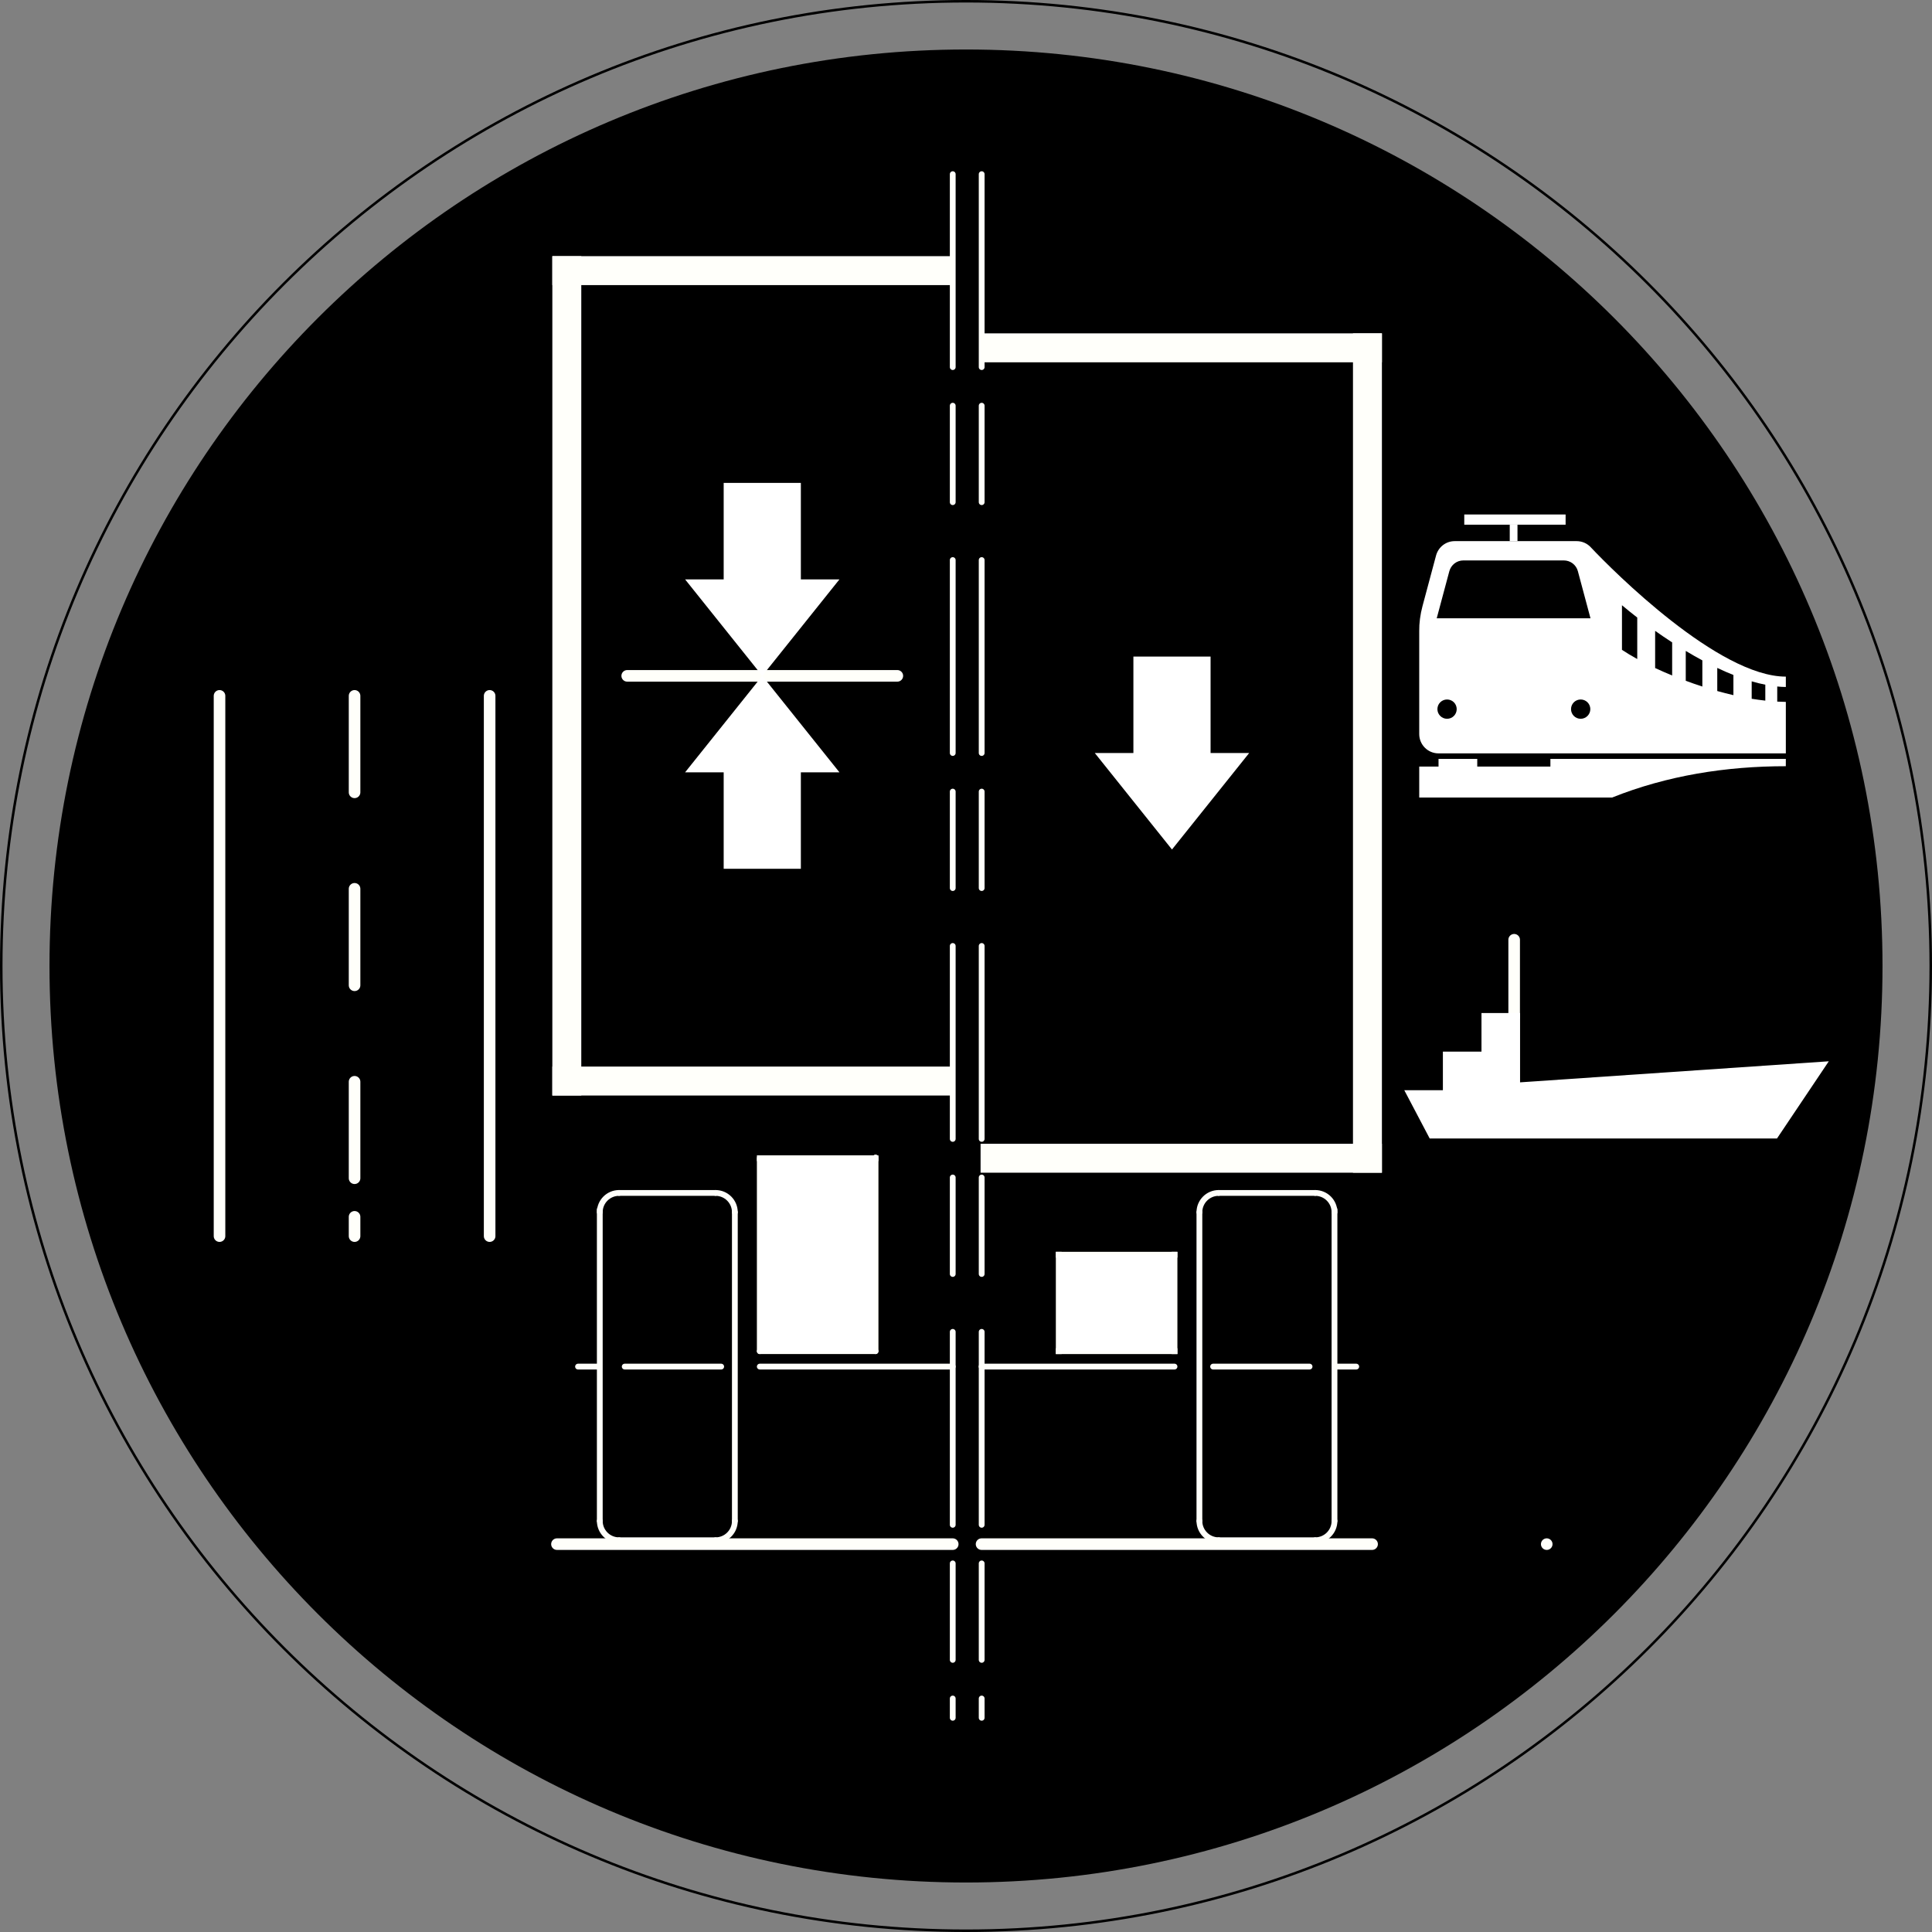 <?xml version="1.0" encoding="iso-8859-1"?>
<!DOCTYPE svg PUBLIC "-//W3C//DTD SVG 1.1//EN" "http://www.w3.org/Graphics/SVG/1.1/DTD/svg11.dtd">
<!-- Generator: Arbortext IsoDraw 7.0 -->
<svg id="Standardebene" width="100%" height="100%" viewBox="0 0 100.129 100.129"
 xmlns="http://www.w3.org/2000/svg" xmlns:xlink="http://www.w3.org/1999/xlink"
 fill-rule="evenodd" clip-rule="evenodd" stroke="#000000" stroke-linecap="round" fill="none" xml:space="preserve">
 <rect x="0" y="0" width="100.129" height="100.129" fill="#808080" stroke="none"/>
 <g>
  <path stroke="none" fill="#000000" d="M97.564 50.064C97.564 23.832 76.298 2.565 50.064 2.565 23.832 2.565 2.565 23.832 2.565 50.064 2.565 76.298 23.832 97.564 50.064 97.564 76.298 97.564 97.564 76.298 97.564 50.064 97.564 50.064 97.564 50.064 97.564 50.064L97.564 50.064z"/>
  <g>
   <path stroke-width="0.13" d="M100.064 50.064C100.064 22.451 77.679 0.065 50.064 0.065C22.451 0.065 0.065 22.451 0.065 50.064C0.065 77.679 22.451 100.064 50.064 100.064C77.679 100.064 100.064 77.679 100.064 50.064"/>
  </g>
  <line stroke="#FFFFFA" stroke-width="1.5" stroke-linecap="square" x1="29.376" y1="14.026" x2="29.376" y2="56.027"/>
  <line stroke="#FFFFFA" stroke-width="0.3" stroke-dasharray="10 2 5 3" x1="49.377" y1="9.026" x2="49.377" y2="88.028"/>
  <line stroke="#FFFFFA" stroke-width="0.3" x1="49.377" y1="88.028" x2="49.377" y2="89.028"/>
  <line stroke="#FFFFFA" stroke-width="0.6" x1="49.377" y1="80.027" x2="28.865" y2="80.027"/>
  <line stroke="#FFFFFA" stroke-width="0.3" stroke-dasharray="10 2 5 3" x1="49.377" y1="70.826" x2="30.957" y2="70.826"/>
  <line stroke="#FFFFFA" stroke-width="0.3" x1="30.957" y1="70.826" x2="29.957" y2="70.826"/>
  <g>
   <path stroke="#FFFFFA" stroke-width="0.3" d="M32.085 61.826C31.533 61.826 31.085 62.274 31.085 62.826"/>
  </g>
  <g>
   <path stroke="#FFFFFA" stroke-width="0.3" d="M38.085 62.826C38.085 62.274 37.637 61.826 37.085 61.826"/>
  </g>
  <line stroke="#FFFFFA" stroke-width="0.3" x1="37.085" y1="61.826" x2="32.085" y2="61.826"/>
  <g>
   <path stroke="#FFFFFA" stroke-width="0.3" d="M31.085 78.826C31.085 79.379 31.533 79.826 32.085 79.826"/>
  </g>
  <line stroke="#FFFFFA" stroke-width="0.3" x1="31.085" y1="62.686" x2="31.085" y2="78.826"/>
  <g>
   <path stroke="#FFFFFA" stroke-width="0.3" d="M37.085 79.826C37.637 79.826 38.085 79.379 38.085 78.826"/>
  </g>
  <line stroke="#FFFFFA" stroke-width="0.3" x1="37.085" y1="79.826" x2="32.085" y2="79.826"/>
  <line stroke="#FFFFFA" stroke-width="0.3" x1="38.085" y1="62.826" x2="38.085" y2="78.826"/>
  <line stroke="#FFFFFA" stroke-width="0.3" x1="45.377" y1="59.987" x2="45.377" y2="70.027"/>
  <line stroke="#FFFFFA" stroke-width="0.3" x1="39.377" y1="60.027" x2="39.377" y2="70.027"/>
  <line stroke="#FFFFFA" stroke-width="0.3" x1="45.377" y1="70.027" x2="39.377" y2="70.027"/>
  <line stroke="#FFFFFA" stroke-width="0.3" stroke-linecap="square" x1="45.377" y1="60.027" x2="39.377" y2="60.027"/>
  <line stroke="#FFFFFA" stroke-width="0.3" stroke-dasharray="10 2 5 3" x1="50.877" y1="9.026" x2="50.877" y2="88.028"/>
  <line stroke="#FFFFFA" stroke-width="0.3" x1="50.877" y1="88.028" x2="50.877" y2="89.028"/>
  <path stroke="none" fill="#FFFFFF" d="M39.377 60.027L45.377 60.027 45.377 70.027 39.377 70.027 39.377 60.027z"/>
  <line stroke="#FFFFFA" stroke-width="0.6" x1="39.506" y1="35.027" x2="32.506" y2="35.027"/>
  <line stroke="#FFFFFA" stroke-width="0.6" x1="46.506" y1="35.027" x2="39.506" y2="35.027"/>
  <line stroke="#FFFFFA" stroke-width="1.5" stroke-linecap="square" x1="70.87" y1="18.027" x2="70.87" y2="60.027"/>
  <line stroke="#FFFFFA" stroke-width="0.3" stroke-dasharray="10 2 5 3" x1="50.871" y1="70.826" x2="69.29" y2="70.826"/>
  <line stroke="#FFFFFA" stroke-width="0.3" x1="69.29" y1="70.826" x2="70.29" y2="70.826"/>
  <g>
   <path stroke="#FFFFFA" stroke-width="0.3" d="M69.162 62.826C69.162 62.274 68.715 61.826 68.162 61.826"/>
  </g>
  <g>
   <path stroke="#FFFFFA" stroke-width="0.3" d="M63.161 61.826C62.609 61.826 62.161 62.274 62.161 62.826"/>
  </g>
  <line stroke="#FFFFFA" stroke-width="0.3" x1="63.161" y1="61.826" x2="68.162" y2="61.826"/>
  <g>
   <path stroke="#FFFFFA" stroke-width="0.3" d="M68.162 79.826C68.715 79.826 69.162 79.379 69.162 78.826"/>
  </g>
  <line stroke="#FFFFFA" stroke-width="0.3" x1="69.162" y1="62.686" x2="69.162" y2="78.826"/>
  <g>
   <path stroke="#FFFFFA" stroke-width="0.3" d="M62.161 78.826C62.161 79.379 62.609 79.826 63.161 79.826"/>
  </g>
  <line stroke="#FFFFFA" stroke-width="0.3" x1="63.161" y1="79.826" x2="68.162" y2="79.826"/>
  <line stroke="#FFFFFA" stroke-width="0.3" x1="62.161" y1="62.826" x2="62.161" y2="78.826"/>
  <line stroke="#FFFFFA" stroke-width="0.6" x1="25.376" y1="36.064" x2="25.376" y2="64.064"/>
  <line stroke="#FFFFFA" stroke-width="0.6" stroke-dasharray="5 5" x1="18.376" y1="36.064" x2="18.376" y2="63.064"/>
  <line stroke="#FFFFFA" stroke-width="0.6" x1="18.376" y1="63.064" x2="18.376" y2="64.064"/>
  <line stroke="#FFFFFA" stroke-width="0.6" x1="11.377" y1="36.064" x2="11.377" y2="64.064"/>
  <path stroke="none" fill="#FFFFFF" d="M37.506 30.027L35.506 30.027 39.506 35.027 43.506 30.027 41.506 30.027 41.506 25.027 39.506 25.027 37.506 25.027 37.506 30.027z"/>
  <path stroke="none" fill="#FFFFFF" d="M41.506 45.027L39.506 45.027 37.506 45.027 37.506 40.027 35.506 40.027 39.506 35.027 43.506 40.027 41.506 40.027 41.506 45.027z"/>
  <path stroke="none" fill="#FFFFFF" d="M62.74 39.027L64.74 39.027 60.74 44.027 56.74 39.027 58.74 39.027 58.74 34.027 60.74 34.027 62.74 34.027 62.74 39.027z"/>
  <line stroke="#FFFFFA" stroke-width="1.5" stroke-linecap="square" x1="48.686" y1="14.026" x2="29.376" y2="14.026"/>
  <line stroke="#FFFFFA" stroke-width="1.5" stroke-linecap="square" x1="51.564" y1="18.027" x2="70.87" y2="18.027"/>
  <line stroke="#FFFFFA" stroke-width="1.5" stroke-linecap="square" x1="48.712" y1="56.027" x2="29.376" y2="56.027"/>
  <line stroke="#FFFFFA" stroke-width="1.5" stroke-linecap="square" x1="51.57" y1="60.027" x2="70.87" y2="60.027"/>
  <line stroke="#FFFFFA" stroke-width="0.3" stroke-linecap="square" x1="54.871" y1="70.027" x2="60.871" y2="70.027"/>
  <line stroke="#FFFFFA" stroke-width="0.3" stroke-linecap="square" x1="54.871" y1="65.027" x2="60.871" y2="65.027"/>
  <line stroke="#FFFFFA" stroke-width="0.3" stroke-linecap="square" x1="54.871" y1="65.027" x2="54.871" y2="70.027"/>
  <line stroke="#FFFFFA" stroke-width="0.3" stroke-linecap="square" x1="60.871" y1="65.027" x2="60.871" y2="70.027"/>
  <path stroke="none" fill="#FFFFFF" d="M60.871 65.027L54.871 65.027 54.871 70.027 60.871 70.027 60.871 65.027z"/>
  <line stroke="#FFFFFA" stroke-width="0.6" x1="80.162" y1="80.027" x2="80.162" y2="80.027"/>
  <line stroke="#FFFFFA" stroke-width="0.6" x1="71.111" y1="80.027" x2="50.871" y2="80.027"/>
  <g>
   <line stroke="#FFFFFA" stroke-width="0.6" x1="78.474" y1="48.704" x2="78.474" y2="52.704"/>
   <path stroke="none" fill="#FFFFFF" d="M78.78 56.094L94.78 55.003 92.096 59.003 74.096 59.003 72.78 56.503 74.78 56.503 74.78 54.503 76.78 54.503 76.78 52.503 78.78 52.503 78.78 56.094z"/>
  </g>
  <path stroke="none" fill="#FFFFFF" d="M78.245 27.193L78.646 27.193 78.646 28.045 78.245 28.045 78.245 27.193z"/>
  <path stroke="none" fill="#FFFFFF" d="M81.14 27.193L81.14 26.664 75.888 26.664 75.888 27.193 78.245 27.193 81.14 27.193z"/>
  <path stroke="none" fill="#FFFFFF" d="M92.109 35.579C92.26 35.594 92.408 35.603 92.554 35.604L92.554 35.067C89.072 35.067 83.609 29.6 82.465 28.385 82.268 28.161 81.992 28.045 81.713 28.045L75.393 28.045C74.932 28.045 74.545 28.356 74.427 28.786L73.724 31.41C73.605 31.853 73.549 32.301 73.554 32.704L73.554 38.045C73.554 38.597 74.001 39.045 74.554 39.045L82.554 39.045 82.6 39.045 92.554 39.045 92.554 36.377C92.406 36.375 92.259 36.371 92.108 36.362L92.108 35.579z"/>
  <path stroke="none" fill="#000000" d="M82.43 32.045L81.775 29.6C81.686 29.268 81.385 29.047 81.051 29.045L75.84 29.045C75.495 29.045 75.204 29.278 75.115 29.6L74.46 32.045 82.43 32.045z"/>
  <path stroke="none" fill="#000000" d="M84.852 34.155C84.555 33.991 84.29 33.832 84.061 33.679L84.061 31.367C84.296 31.565 84.563 31.782 84.853 32.006L84.853 34.152z"/>
  <path stroke="none" fill="#000000" d="M86.661 33.293C86.355 33.094 86.061 32.895 85.78 32.695L85.78 34.622C86.06 34.753 86.355 34.881 86.662 35.008L86.662 33.293z"/>
  <path stroke="none" fill="#000000" d="M88.227 35.581L88.227 34.225C87.936 34.069 87.649 33.905 87.367 33.735L87.367 35.283C87.649 35.387 87.936 35.487 88.227 35.581z"/>
  <path stroke="none" fill="#000000" d="M89 34.616L89 35.814C89.278 35.89 89.557 35.963 89.837 36.027L89.837 34.982C89.558 34.871 89.278 34.749 89 34.616z"/>
  <path stroke="none" fill="#000000" d="M90.784 35.313L90.784 36.215C91.024 36.253 91.259 36.286 91.49 36.311L91.49 35.485C91.259 35.441 91.025 35.383 90.789 35.313z"/>
  <path stroke="none" fill="#000000" d="M75.496 36.752C75.496 36.475 75.274 36.252 74.996 36.252 74.721 36.252 74.496 36.475 74.496 36.752 74.496 37.027 74.721 37.252 74.996 37.252 75.274 37.252 75.496 37.027 75.496 36.752 75.496 36.752 75.496 36.752 75.496 36.752L75.496 36.752z"/>
  <path stroke="none" fill="#000000" d="M82.421 36.752C82.421 36.475 82.197 36.252 81.921 36.252 81.644 36.252 81.421 36.475 81.421 36.752 81.421 37.027 81.644 37.252 81.921 37.252 82.197 37.252 82.421 37.027 82.421 36.752 82.421 36.752 82.421 36.752 82.421 36.752L82.421 36.752z"/>
  <path stroke="none" fill="#FFFFFF" d="M92.554 39.71C89.463 39.71 86.402 40.192 83.554 41.332L73.554 41.332 73.554 39.728 74.554 39.728 74.554 39.332 76.561 39.332 76.561 39.728 80.352 39.728 80.352 39.332 92.554 39.332 92.552 39.709z"/>
 </g>
</svg>
